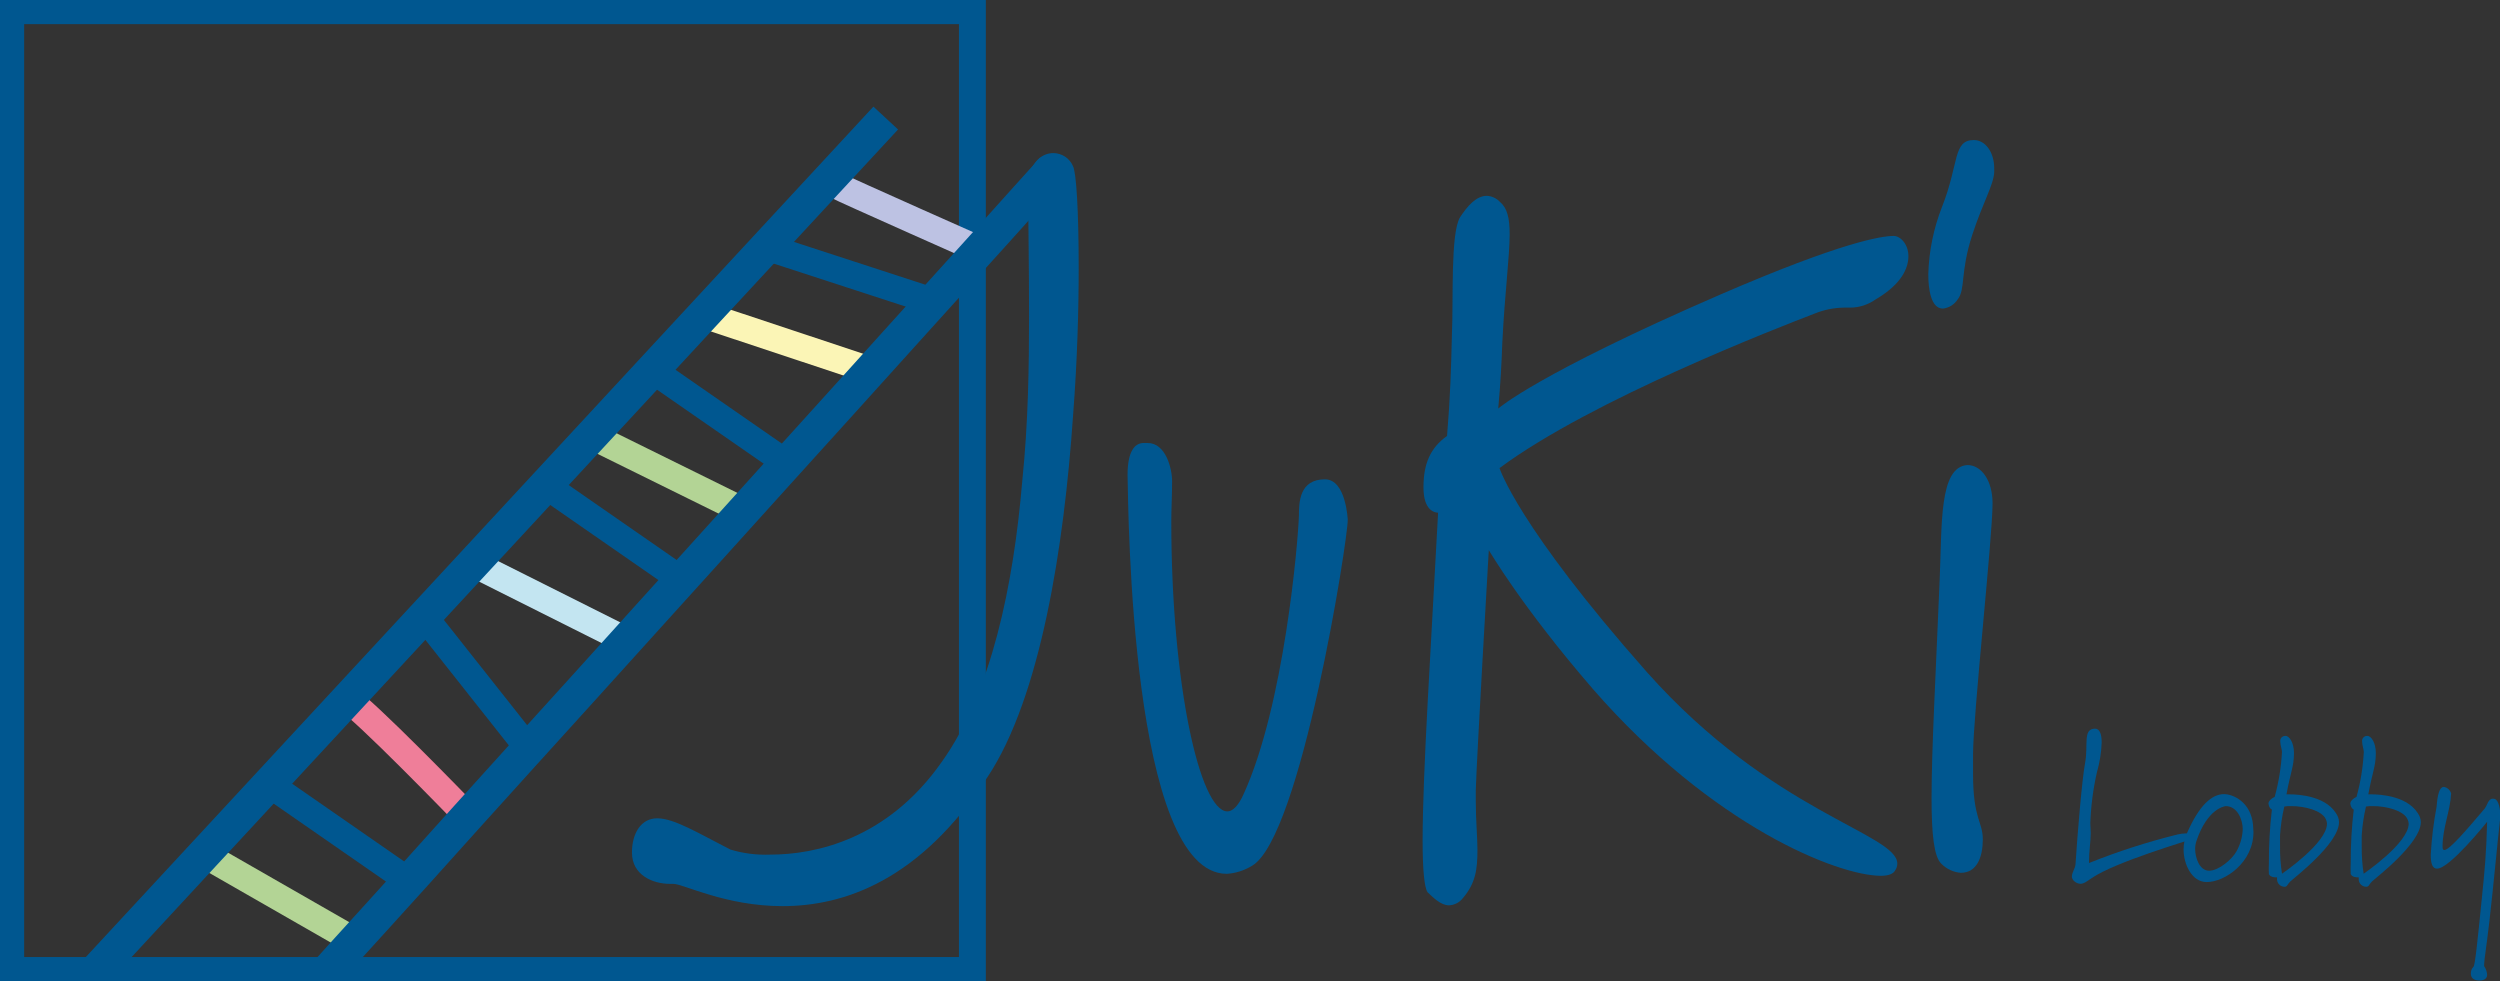 <svg width="372" height="146" viewBox="0 0 372 146" fill="none" xmlns="http://www.w3.org/2000/svg">
<rect x="0" y="0" width="372" height="146" fill="#333333" stroke="none"/>
<g clip-path="url(#clip0_307_74)">
<path d="M144.693 1.592H1.595V144.408H144.693V1.592Z" stroke="#005790" stroke-width="4" stroke-miterlimit="10"/>
<path d="M159.671 61.836C158.339 81.361 154.822 103.743 146.958 115.602C136.901 131.075 125.521 134.832 116.437 134.832C107.968 134.832 101.667 131.521 100.216 131.521H99.729C97.066 131.521 94.035 130.176 94.035 126.865C94.035 124.015 95.375 121.763 97.791 121.763C100.336 121.763 103.972 124.015 108.693 126.419C110.616 126.995 112.621 127.248 114.627 127.167C121.286 127.167 132.061 124.915 140.147 113.35C147.532 103.002 150.802 87.084 152.11 71.603C153.011 62.879 153.123 54.331 153.123 46.96C153.123 39.454 153.003 33.294 153.003 29.537C152.952 28.384 152.992 27.229 153.123 26.082C153.849 23.695 155.3 22.779 156.752 22.779C157.375 22.785 157.982 22.973 158.5 23.32C159.017 23.666 159.421 24.156 159.663 24.729C160.149 25.637 160.508 31.344 160.508 39.749C160.516 45.917 160.301 53.726 159.671 61.836Z" fill="#005790"/>
<path d="M186.307 128.823C185.173 129.525 183.883 129.938 182.551 130.025C168.268 130.025 167.901 76.259 167.781 70.696C167.781 67.098 168.874 65.92 170.174 65.92H170.78C173.444 65.92 174.409 69.669 174.409 71.627C174.409 73.728 174.289 75.678 174.289 77.628C174.289 101.658 178.524 120.737 182.647 120.737C183.373 120.737 184.242 119.98 185.039 118.182C191.093 104.961 193.158 80.637 193.278 76.729C193.278 74.627 193.397 71.324 197.154 71.324C200.296 71.324 200.543 77.334 200.543 77.334C200.599 80.159 193.573 124.613 186.307 128.823Z" fill="#005790"/>
<path d="M279.058 44.572C277.962 45.348 276.653 45.768 275.31 45.774H274.345C272.847 45.798 271.367 46.104 269.982 46.673C264.902 48.631 236.925 59.408 223.128 69.652C223.128 69.652 225.792 78.217 245.044 99.994C263.682 120.983 282.32 124.015 282.32 128.52C282.311 128.899 282.185 129.265 281.961 129.571C281.714 130.025 280.988 130.319 279.903 130.319C273.483 130.319 254.838 122.965 237.037 102.541C226.382 90.219 221.533 81.846 221.533 81.846C221.533 81.846 219.723 112.936 219.595 117.592V119.24C219.595 122.097 219.843 124.501 219.843 126.451C219.843 129.3 219.595 131.41 217.657 133.662C217.411 133.976 217.1 134.232 216.745 134.413C216.389 134.595 215.999 134.697 215.6 134.713C214.388 134.713 213.207 133.511 212.41 132.755C211.931 132.006 211.684 129.3 211.684 125.098C211.684 115.188 212.896 96.865 213.989 76.29C213.502 76.29 211.812 75.988 211.812 72.534C211.812 69.079 212.777 66.675 215.321 64.869C215.807 59.018 215.927 54.808 216.046 49.746C216.286 44.636 215.807 34.726 217.259 32.322C218.343 30.667 219.651 29.139 221.246 29.139C221.985 29.177 222.679 29.499 223.184 30.038C224.269 30.938 224.636 32.426 224.636 34.814C224.636 38.268 223.91 43.521 223.543 51.027C223.423 54.211 223.304 56.742 222.937 60.793C222.937 60.793 228.631 55.691 255.994 43.824C274.042 36.016 279.975 35.108 281.786 35.108C282.758 35.108 283.971 36.31 283.971 38.117C283.971 39.924 282.934 42.312 279.058 44.572Z" fill="#005790"/>
<path d="M296.739 25.645C296.619 27.596 295.04 30.15 293.469 34.958C291.651 40.529 292.496 43.061 291.292 44.565C291.051 44.938 290.73 45.253 290.352 45.487C289.974 45.721 289.549 45.868 289.107 45.918C287.289 45.918 286.93 42.917 286.93 40.808C287.026 37.361 287.722 33.956 288.987 30.747C291.531 24.292 290.582 20.838 293.709 20.838C295.407 20.838 296.739 22.637 296.739 25.041V25.645ZM293.589 112.3V115.157C293.589 121.915 295.04 122.217 295.04 124.916C295.04 127.471 294.195 129.874 291.771 129.874C290.671 129.789 289.639 129.308 288.868 128.521C287.775 127.471 287.416 124.167 287.416 118.755C287.416 111.591 288.022 100.735 288.62 86.32C288.987 78.058 288.501 69.494 292.744 69.199C294.801 69.199 296.492 71.452 296.492 74.906C296.492 80.008 293.589 106.442 293.589 112.3Z" fill="#005790"/>
<path d="M105.886 47.248L130.553 55.446" stroke="#FBF5B6" stroke-width="4" stroke-miterlimit="10"/>
<path d="M60.786 131.068L40.657 117.1" stroke="#005790" stroke-width="4" stroke-miterlimit="10"/>
<path d="M101.707 86.471L81.578 72.502" stroke="#005790" stroke-width="4" stroke-miterlimit="10"/>
<path d="M118.367 69.844L98.23 55.875" stroke="#005790" stroke-width="4" stroke-miterlimit="10"/>
<path d="M77.869 110.413L62.677 91.207" stroke="#005790" stroke-width="4" stroke-miterlimit="10"/>
<path d="M138.13 44.613L114.818 37.02" stroke="#005790" stroke-width="4" stroke-miterlimit="10"/>
<path d="M70.253 83.789L93.094 95.243" stroke="#C3E5F1" stroke-width="4" stroke-miterlimit="10"/>
<path d="M88.126 64.918L110.456 75.934" stroke="#B3D495" stroke-width="4" stroke-miterlimit="10"/>
<path d="M51.544 103.998C53.992 105.319 68.873 120.713 68.873 120.713" stroke="#EF7E99" stroke-width="4" stroke-miterlimit="10"/>
<path d="M30.409 127.168L51.24 139.107" stroke="#B3D495" stroke-width="4" stroke-miterlimit="10"/>
<path d="M124.5 27.619C125.298 28.081 147.181 37.791 147.181 37.791" stroke="#BDC2E3" stroke-width="4" stroke-miterlimit="10"/>
<path d="M48.919 144.288L51.743 141.16L56.089 136.384L62.07 129.778L69.384 121.643L77.766 112.37L86.929 102.262L96.547 91.62L106.356 80.779L116.054 70.042L125.361 59.758L133.982 50.207L141.622 41.754L148.002 34.702L152.788 29.377L155.762 26.082L156.624 25.127" stroke="#005790" stroke-width="5" stroke-miterlimit="10"/>
<path d="M14.443 144.281L131.797 17.566" stroke="#005790" stroke-width="5" stroke-miterlimit="10"/>
<path d="M326.414 124.757C325.394 125.17 314.835 128.227 311.262 130.647C310.592 131.092 310.113 131.506 309.571 131.506C309.029 131.506 308.295 131.029 308.295 130.424C308.295 129.819 308.805 129.214 308.837 128.577C309.124 124.152 309.794 116.001 310.273 113.454C310.751 110.907 309.89 108.424 311.74 108.424C312.474 108.424 312.729 109.315 312.729 110.493C312.677 111.981 312.441 113.457 312.027 114.887C311.455 117.397 311.124 119.955 311.038 122.528C311.038 122.91 311.102 123.324 311.102 123.929C311.102 125.139 310.847 126.699 310.847 128.195C310.847 128.259 310.847 128.354 310.847 128.418C315.134 126.697 319.537 125.277 324.022 124.168C324.441 124.071 324.868 124.018 325.298 124.008C326.095 124.008 326.702 124.263 326.702 124.486C326.702 124.571 326.606 124.661 326.414 124.757Z" fill="#005790"/>
<path d="M328.36 131.251C326.095 131.251 324.915 128.513 324.915 126.412C324.914 125.545 325.099 124.687 325.457 123.897C327.244 119.853 329.094 118.166 330.944 118.166C332.22 118.166 334.932 119.28 335.251 122.751C335.251 123.133 335.315 123.451 335.315 123.801C335.315 128.354 331.04 131.251 328.36 131.251ZM326.829 125.138C326.696 125.539 326.631 125.958 326.638 126.38C326.638 127.526 327.244 129.564 328.711 129.564C330.179 129.564 332.188 127.813 332.794 126.667C333.358 125.662 333.675 124.538 333.72 123.387C333.72 121.987 332.922 119.949 331.199 119.949C330.968 119.981 328.456 120.331 326.829 125.138Z" fill="#005790"/>
<path d="M340.802 131.155C340.323 131.632 340.355 131.951 339.94 131.951C339.655 131.951 339.38 131.842 339.173 131.647C338.965 131.452 338.84 131.184 338.824 130.9C338.814 130.783 338.814 130.666 338.824 130.55H338.728C338.505 130.55 337.835 130.55 337.612 130.072C337.582 129.521 337.582 128.968 337.612 128.417C337.598 125.757 337.747 123.099 338.058 120.457C338.058 120.457 337.644 120.33 337.548 119.566C337.548 119.216 337.994 118.77 338.473 118.579C339.074 116.396 339.438 114.154 339.558 111.893C339.558 111.511 339.302 110.874 339.302 110.301C339.293 110.194 339.306 110.086 339.343 109.985C339.38 109.884 339.438 109.792 339.514 109.716C339.59 109.64 339.682 109.582 339.783 109.546C339.885 109.509 339.993 109.495 340.1 109.505C340.674 109.505 341.344 110.556 341.344 112.052C341.344 114.026 340.834 114.886 340.227 118.197H340.642C341.982 118.197 346.48 118.42 347.884 121.54C347.99 121.792 348.044 122.062 348.043 122.336C348.043 125.519 341.408 130.582 340.802 131.155ZM346.065 121.858C345.459 120.616 343.003 119.948 340.929 119.948C340.578 119.948 340.227 119.948 339.908 120.011C339.571 121.423 339.358 122.861 339.27 124.31C339.27 124.851 339.27 125.392 339.27 125.901C339.253 127.276 339.349 128.65 339.558 130.009C339.558 130.009 346.257 125.456 346.257 122.558C346.244 122.314 346.179 122.075 346.065 121.858V121.858Z" fill="#005790"/>
<path d="M352.956 131.155C352.477 131.632 352.509 131.951 352.094 131.951C351.809 131.951 351.534 131.842 351.326 131.647C351.119 131.452 350.994 131.184 350.978 130.9C350.967 130.783 350.967 130.666 350.978 130.55H350.906C350.683 130.55 350.013 130.55 349.789 130.072C349.76 129.521 349.76 128.968 349.789 128.417C349.776 125.757 349.925 123.099 350.236 120.457C350.236 120.457 349.821 120.33 349.726 119.566C349.726 119.216 350.172 118.77 350.651 118.579C351.252 116.396 351.616 114.154 351.735 111.893C351.735 111.511 351.48 110.874 351.48 110.301C351.47 110.194 351.484 110.086 351.521 109.985C351.557 109.884 351.616 109.792 351.692 109.716C351.768 109.64 351.86 109.582 351.961 109.546C352.062 109.509 352.17 109.495 352.278 109.505C352.852 109.505 353.522 110.556 353.522 112.052C353.522 114.026 353.011 114.886 352.405 118.197H352.82C354.16 118.197 358.658 118.42 360.061 121.54C360.167 121.792 360.222 122.062 360.221 122.336C360.197 125.519 353.562 130.582 352.956 131.155ZM358.219 121.858C357.613 120.616 355.157 119.948 353.083 119.948C352.732 119.948 352.381 119.948 352.062 120.011C351.725 121.423 351.512 122.861 351.424 124.31C351.424 124.851 351.424 125.392 351.424 125.901C351.407 127.276 351.503 128.65 351.711 130.009C351.711 130.009 358.411 125.456 358.411 122.558C358.398 122.314 358.332 122.075 358.219 121.858V121.858Z" fill="#005790"/>
<path d="M371.936 122.624C371.713 124.407 371.043 131.697 370.437 136.951C369.99 140.835 369.64 142.872 369.64 143.541C369.64 143.668 369.64 143.732 369.64 143.764C369.9 144.141 370.054 144.581 370.086 145.037C370.086 145.515 369.767 145.897 368.938 145.897C367.949 145.897 367.662 145.388 367.662 144.878C367.654 144.691 367.684 144.505 367.749 144.33C367.815 144.155 367.915 143.995 368.044 143.859C368.268 143.796 368.651 140.134 369.289 133.743C369.735 129.381 369.959 127.057 370.086 122.281C370.086 122.281 364.504 129.286 362.621 129.254C361.92 129.254 361.696 128.458 361.696 127.184C361.827 124.801 362.115 122.43 362.558 120.085C362.621 119.702 362.685 117.092 363.642 117.092C363.9 117.131 364.141 117.246 364.334 117.422C364.527 117.597 364.664 117.826 364.727 118.079C364.599 120.689 363.451 123.205 363.451 125.943C363.451 126.134 363.451 126.484 363.706 126.484C364.504 126.484 367.119 123.364 369.703 120.339C370.118 119.83 370.246 118.843 370.916 118.843C371.036 118.836 371.156 118.857 371.266 118.907C371.777 119.098 372.064 120.371 372.064 121.581C372 121.955 371.968 122.305 371.936 122.624Z" fill="#005790"/>
</g>
<defs>
<clipPath id="clip0_307_74">
<rect width="372" height="146" fill="white"/>
</clipPath>
</defs>
</svg>
